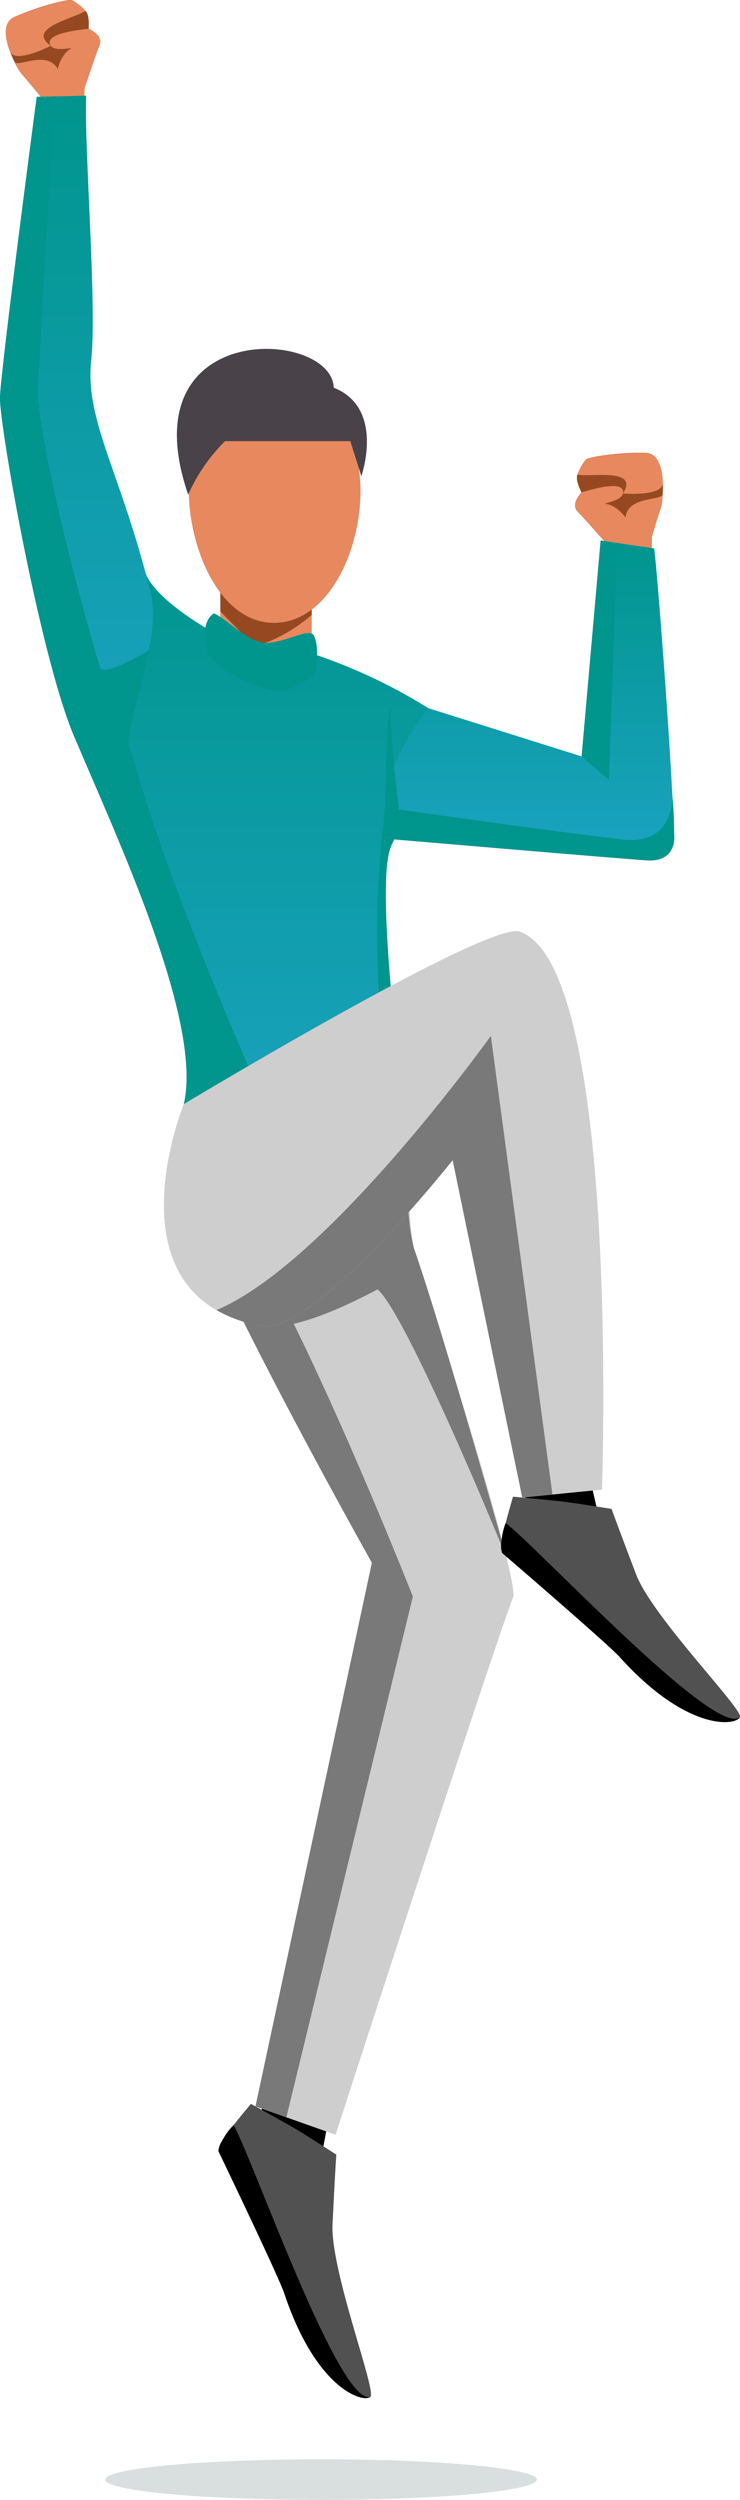 <svg height="579.378" viewBox="0 0 171.563 579.378" width="171.563" xmlns="http://www.w3.org/2000/svg" xmlns:xlink="http://www.w3.org/1999/xlink"><clipPath id="a"><path d="m0-98.2h171.563v-579.375h-171.563z" transform="translate(0 677.575)"/></clipPath><clipPath id="b"><path d="m0-98.2h171.563v-579.375h-171.563z" transform="translate(0 677.575)"/></clipPath><linearGradient id="c" gradientUnits="objectBoundingBox" x1=".5" x2=".5" y2="1"><stop offset="0" stop-color="#00958d"/><stop offset="1" stop-color="#1ca3c2"/></linearGradient><clipPath id="d"><path d="m0 0h116.564v16.417h-116.564z"/></clipPath><g clip-path="url(#a)"><path d="m-3.1-3.419c.355-.82 2.643-7.834 3.377-9.581s-.55-2.932-2.477-3.942c.091-2.11-.091-3.487-.735-4.13a12.007 12.007 0 0 0 -3.12-2.478c-1.01-.367-8.352 1.652-13.308 3.855s.643 12.206 1.744 13.4 4.313 5.139 4.313 5.139z" fill="#964921" transform="translate(22.753 23.594)"/><path d="m-3.108-3.419c.353-.82 2.641-7.833 3.376-9.581s-.551-2.936-2.478-3.946c.091-2.11-.091-3.487-.735-4.13a12.007 12.007 0 0 0 -3.12-2.478c-1.01-.367-8.3 1.779-13.308 3.855-3.852 1.6-1.182 7.8-1.051 8.092 1.269 2.863 9.441-1.374 9.441-1.374.907 1.159 3.372.663 4.822.535-2.608 1.383-3.715 5.483-3.629 8.016.019.563-4.82.383-3.525 3.272 1.053 2.351 8.674.716 10.075.076z" fill="#e7885f" transform="translate(22.763 23.593)"/><path d="m-1.85-1.207c-.021.907-4.825 1.454-4.825 1.454s-3.213-3.947-4.314-5.139a10.607 10.607 0 0 1 -1.776-2.983c.9 1.773 11.2-5.2 10.915 6.668" fill="#e7885f" transform="translate(16.123 22.189)"/><path d="m-1.643 0c.642.642.826 2.019.735 4.13.162.085-10.917.749-8.772 3.964-5.787-4.078 5.199-6.251 8.037-8.094" fill="#964921" transform="translate(21.462 2.521)"/><path d="m-1.276-3.611c-.643-.62-5.461-6.205-6.812-7.531s-.626-2.922.762-4.6c-.9-1.912-1.262-3.253-.917-4.093a11.991 11.991 0 0 1 1.922-3.49c.789-.729 8.341-1.7 13.763-1.583s4.121 11.508 3.565 13.036-1.994 6.407-1.994 6.407z" fill="#964921" transform="translate(142.127 129.844)"/><path d="m-1.276-3.609c-.643-.62-5.461-6.205-6.812-7.531s-.626-2.922.762-4.6c-.9-1.912-1.262-3.253-.917-4.093a11.991 11.991 0 0 1 1.922-3.49c.789-.729 8.34-1.563 13.763-1.583 4.17-.015 4.1 6.735 4.094 7.058-.066 3.131-9.24 2.378-9.24 2.378-.389 1.42-2.855 1.914-4.241 2.356 2.94.268 5.545 3.622 6.445 5.993.2.526 4.462-1.509 4.516 1.657.292 17.4-7.726 4.009-9.265 3.96z" fill="#e7885f" transform="translate(142.127 129.843)"/><path d="m-.193-1.757c.369.827 5.013-.522 5.013-.522s1.44-4.88 1.995-6.405a10.615 10.615 0 0 0 .485-3.437c-.146 1.982-12.333-.469-7.493 10.364" fill="#e7885f" transform="translate(146.319 126.658)"/><path d="m-.022 0c-.344.841.022 2.181.922 4.092-.116.141 10.359-3.523 9.622.269 3.759-5.995-7.214-3.761-10.544-4.361" fill="#964921" transform="translate(133.905 110.014)"/></g><path d="m59.746-483.82h21.187v-46.1h-21.187z" fill="#e7885f" transform="translate(-8.659 656.177)"/><g clip-path="url(#b)"><g fill="url(#c)"><path d="m-6-2.632s-14.4-7.618-17.256-14.422c-2.765-6.59-25.061 17.554-16.022 39.026s29.321 64.582 24.8 83.79c29.376 9.039 53.1 16.383 53.1 16.383s-9.55-65.466-5.084-76.077c5.5-13.059 19.019-24.856 8.7-32.063a125.925 125.925 0 0 0 -26.61-12.551l-5.982 5.692z" transform="translate(57.091 150.134)"/><path d="m-1.443-.046q5.727-.084 11.451-.268c-.446 12.461 2.546 48.88 1.183 61.356-1.529 14.012 6.894 25.9 13.767 53.793 3.636 13.387-11.289 47.3-17.1 34.795-8.023-17.24-17.98-73.408-17.814-80.017.156-6.013 7.228-59.918 8.513-69.659" transform="translate(9.958 22.477)"/><path d="m-1.716-6.589 35.516 11.168 4.41-50.041 12.39 1.827c.281.084 3.955 45.759 4.677 67.028.12 3.513-3.112 5.587-6.373 5.072-7.281-.42-58.552-4.655-58.552-4.655-7.863-11.33 7.932-30.4 7.932-30.4" transform="translate(101.045 170.729)"/></g><path d="m0-11.821c.15-6.009 7.228-59.919 8.513-69.659q2.174-.033 4.347-.087c-1.433 16.367-4.144 69.442-4.144 69.442 2.824 24.574 14.5 62.989 14.5 62.989 1.2 2.176 11.264-4.071 11.264-4.071.21 2.339-5.681 19.687-4.485 22.525 2.089 4.954 4.99 22.22 30.31 80.221-5.955-1.836-10.914 4.532-17.693 2.446 4.519-19.208-15.763-62.323-24.8-83.791-8.021-17.239-17.979-73.406-17.812-80.015" fill="#00958d" transform="translate(.002 103.912)"/><path d="m-.541-5.444c-1.827 4.344-1.307 17.866-.059 32.333q-1.387.738-2.786 1.49c-.778-19.299-.214-25.585 1.329-41.419.425-4.365.4-22.329 1.354-24.527a218.9 218.9 0 0 0 2.084 23.538s32.568 4.687 51.919 6.954c11.82 1.384 11.425-9.925 11.425-9.925.431 4.173.389 8.525.389 8.525s1.088 6.8-6.541 6.23c-14.329-1.08-58.349-4.863-58.349-4.863-.263.553-.53 1.108-.765 1.664" fill="#00958d" transform="translate(91.173 201.647)"/><path d="m-4.579-1.149c-.708 3.149-4.601 23.149-4.802 26.834-.576 10.578 14.407 43.187 13.064 44.763s-12.454-1.3-19.987-23.9c-1.319-3.956-15.29-33.008-15.29-33.008a5.31 5.31 0 0 1 .88-2.4 15.233 15.233 0 0 1 2.656-3.626 23.821 23.821 0 0 1 6.5-3.534l4.265-11.91z" transform="translate(82.218 484.993)"/><path d="m-2.136-.812c3.836 2.173 7.492 4.623 11.208 6.967-.406 6.275-.747 13.805-.872 16.058-.574 10.578 10.148 38.457 8.8 40.033-.018.021-.056.032-.077.051-7.239 2.075-27.267-55.272-31.659-62.983 1.272-1.614 2.757-3.414 4.012-4.914 2.864 1.589 5.734 3.171 8.588 4.788" fill="#515151" transform="translate(68.897 493.195)"/><path d="m0-6.322c15.677-13.217 34.194-23.623 49.548-37.3l2.951 1.16s-9.511 11.601-5.411 34.944c0 0 24.7 76.639 23.044 81.019-5.568 14.709-41.159 124.58-41.159 124.58l-18.573-6.567 26.991-125.993s-25.378-45.153-37.391-71.843" fill="#cecece" transform="translate(48.828 296.665)"/><path d="m0-6.169c15.322-12.918 33.337-23.171 48.48-36.4-.546 1.727-.913 4.738-.523 10.012a47.476 47.476 0 0 0 -.869 25.192c6.862 19.57 21.644 72.365 21.644 72.365.468.591-23.256-57.031-30.032-62.68-10.158 5.392-25.424 12.145-31.442 6.725-3.486-6.911-4.641-9.399-7.258-15.214" fill="#797979" transform="translate(48.828 296.511)"/><path d="m0-.753c1.066-.627 8.084-3.794 9.138-4.441 14.451 27.885 31.071 70.05 31.071 70.05l-29.32 120.7-7.167-2.534 26.988-125.992s-17.863-31.784-30.71-57.783" fill="#797979" transform="translate(55.508 305.155)"/><path d="m0 0h21.187v16.243c-4.9 4.31-11.181 7.11-13.447 7.11l-7.74-7.893z" fill="#964921" transform="translate(51.088 126.251)"/><path d="m0-4.364c0 14.231 7.377 31.1 19.76 31.1s20.067-16.305 20.067-30.536-7.685-26.312-20.067-26.312-19.76 11.517-19.76 25.748" fill="#e7885f" transform="translate(43.744 117.617)"/></g><path d="m-1.075-9.409-6.341-5.475 4.409-50.042 3.791.559z" fill="#00958d" transform="translate(142.259 190.192)"/><g clip-path="url(#a)"><path d="m-3.232-.188c.616 3.171 5.068 23.047 6.363 26.506 3.715 9.92 30.521 33.782 29.924 35.764s-11.932 3.8-27.9-13.876c-2.791-3.094-27.243-24.106-27.243-24.106a5.323 5.323 0 0 1 -.155-2.551 15.228 15.228 0 0 1 .978-4.387 23.837 23.837 0 0 1 4.54-5.846l-.875-12.616z" transform="translate(138.496 335.82)"/><path d="m-1.948-.16c4.385.452 8.717 1.231 13.061 1.887 2.145 5.911 4.854 12.945 5.645 15.058 3.714 9.921 24.718 31.158 24.12 33.141-.009.027-.038.051-.05.077-5.8 4.806-47.154-39.692-54.269-44.994.519-1.985 1.157-4.232 1.7-6.113 3.262.31 6.526.607 9.79.944" fill="#515151" transform="translate(130.671 347.976)"/><path d="m-.782-6.8s70.528-42.509 77.861-39.982c23.405 8.063 19.092 129.32 19.092 129.32l-18.486 1.844-16.137-78.182s-32.23 40.7-44.441 38.412c-36.155-6.779-17.889-51.412-17.889-51.412" fill="#cecece" transform="translate(43.396 262.693)"/><path d="m-10.777 0 14.288 106.3-7 .7-16.139-78.189s-32.23 40.7-44.44 38.415a32.131 32.131 0 0 1 -10.3-3.678c26.052-10.987 63.591-63.548 63.591-63.548" fill="#797979" transform="translate(124.572 240.079)"/><path d="m-7.249-5s5.549-15.8-6.407-20.5c-.427-13.672-47.844-16.235-33.744 24.771a40.773 40.773 0 0 1 8.543-12.387h29.046z" fill="#494249" transform="translate(91.029 115.358)"/><g clip-path="url(#d)" transform="translate(16.714 563.987)"><path d="m-8.478-1.594c27.627 0 50.022-2.105 50.022-4.7s-22.395-4.706-50.022-4.706-50.022 2.105-50.022 4.7 22.4 4.7 50.022 4.7" fill="#8a9899" opacity=".328" transform="translate(66.196 16.986)"/></g><path d="m-.369 0c2.678 1.062 7.854 6.841 12.007 6.841 4.275 0 10.176-3.631 11.116-1.71 1.674 3.42 0 9.406 0 9.406s-5.883 3.863-8.554 3.42c-10.294-1.711-15.771-7.557-16.243-9.406-1.747-6.841 1.594-8.583 1.674-8.551" fill="#00958d" transform="translate(50.008 142.166)"/></g></svg>
